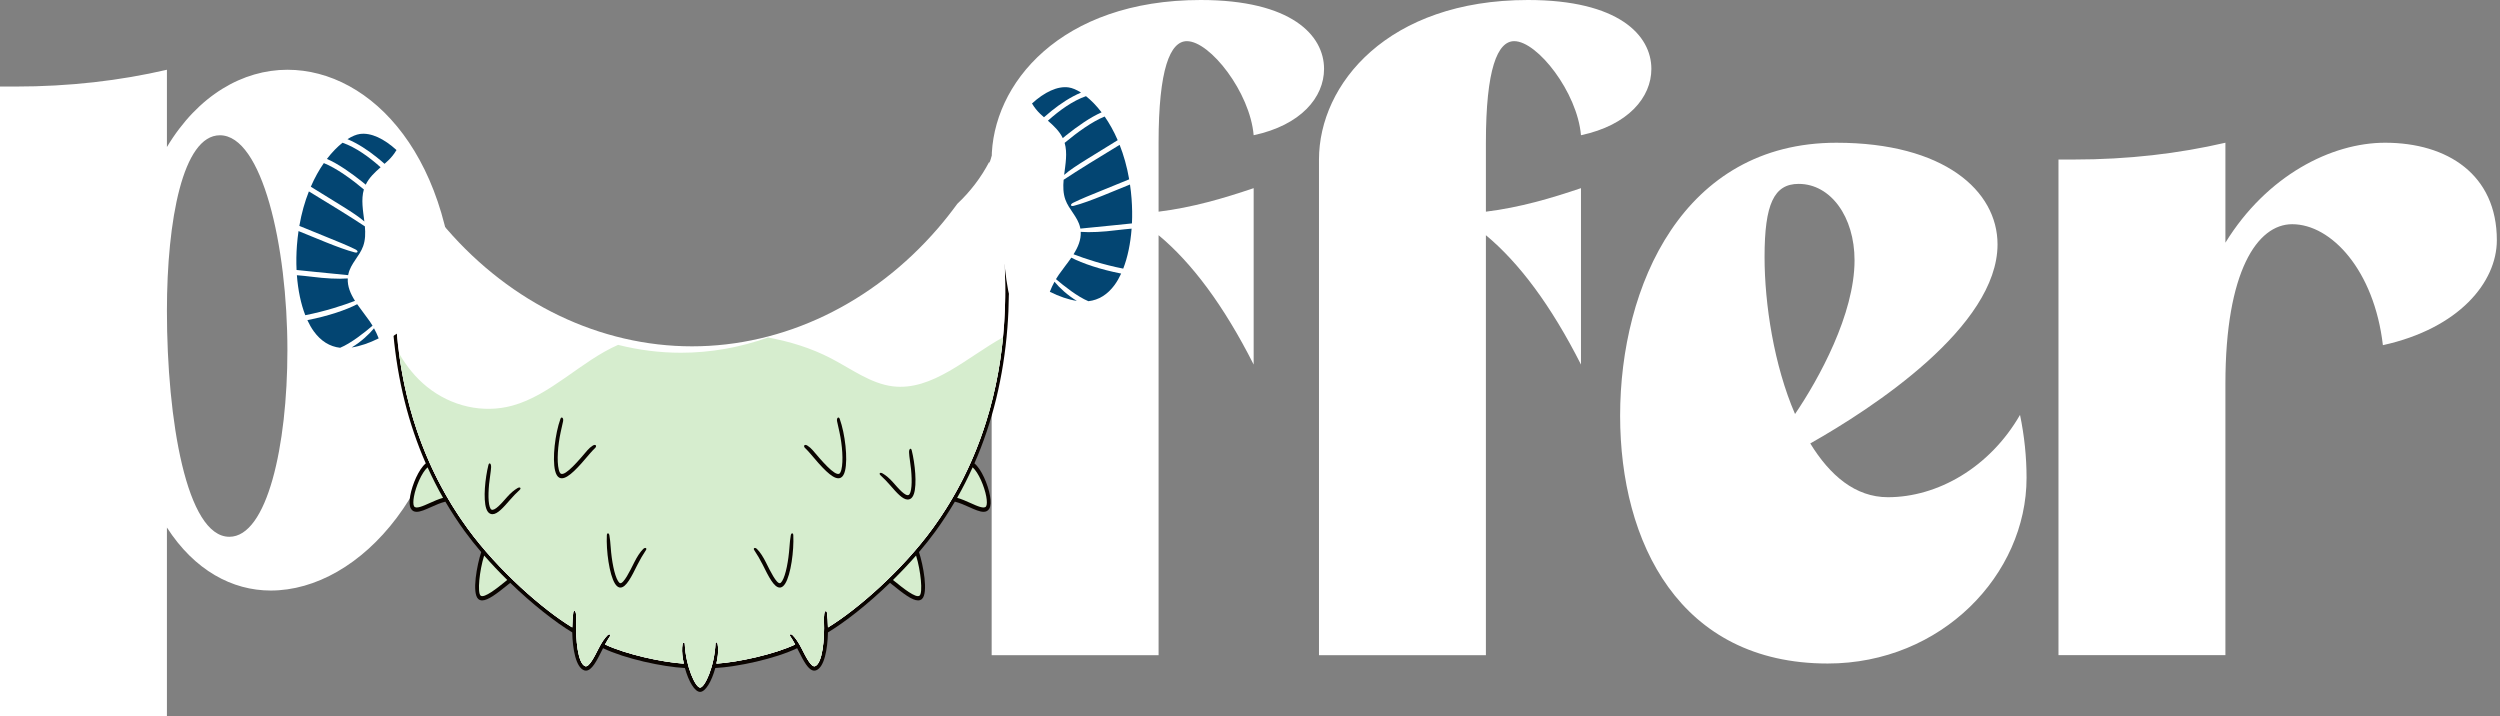 <svg width="164" height="47" viewBox="0 0 164 47" fill="none" xmlns="http://www.w3.org/2000/svg">
<rect x="0" y="0" width="164" height="47" fill="#808080" stroke="none"/>
<g clip-path="url(#clip0_2040_789)">
<path d="M78.765 0C84.716 0 86.858 2.314 86.858 4.518C86.858 6.392 85.335 8.21 82.24 8.871C82.002 6.061 79.383 2.7 77.86 2.7C76.765 2.7 76.003 4.518 76.003 9.367V13.886C78.241 13.61 80.288 13.004 82.24 12.343V23.914C80.288 20.057 78.193 17.247 76.003 15.429V42.98H65.053V10.47C65.053 5.51 69.576 0 78.765 0Z" fill="white"/>
<path d="M100.236 0C106.188 0 108.33 2.314 108.33 4.518C108.33 6.392 106.807 8.21 103.712 8.871C103.474 6.061 100.855 2.7 99.332 2.7C98.237 2.7 97.475 4.518 97.475 9.367V13.886C99.713 13.61 101.76 13.004 103.712 12.343V23.914C101.76 20.057 99.665 17.247 97.475 15.429V42.98H86.525V10.47C86.525 5.51 91.048 0 100.236 0Z" fill="white"/>
<path d="M1 5.678C4.571 5.678 7.856 5.292 10.95 4.576V9.645C12.998 6.229 15.95 4.576 18.854 4.576C24.377 4.576 29.899 10.362 29.899 21.052C29.899 31.907 23.615 38.739 17.759 38.739C15.235 38.739 12.76 37.417 10.95 34.606V47.004H0V5.678H1ZM18.854 22.98C18.854 16.092 17.187 8.874 14.426 8.874C11.998 8.874 10.95 14.439 10.95 20.39C10.95 27.553 12.236 35.213 15.045 35.213C17.521 35.213 18.854 29.262 18.854 22.98Z" fill="white"/>
<path d="M132.942 31.349C132.942 37.686 127.371 43.527 119.897 43.527C110.184 43.527 106.28 35.592 106.28 27.272C106.28 18.731 110.422 9.364 120.468 9.364C127.514 9.364 131.038 12.504 131.038 16.031C131.038 21.431 122.848 26.776 118.754 29.09C120.039 31.184 121.706 32.617 123.848 32.617C127.086 32.617 130.514 30.688 132.513 27.217C132.799 28.594 132.942 29.972 132.942 31.349ZM121.658 17.078C121.658 14.213 120.087 12.063 117.992 12.063C116.373 12.063 115.755 13.386 115.755 16.857C115.755 19.943 116.373 23.965 117.754 27.161C119.325 24.847 121.658 20.604 121.658 17.078Z" fill="white"/>
<path d="M136.036 10.465C139.607 10.465 142.892 10.079 145.987 9.363V15.92C148.701 11.512 152.938 9.363 156.461 9.363C160.556 9.363 163.793 11.457 163.793 15.755C163.793 18.51 161.318 21.541 156.318 22.643C155.747 17.738 152.938 14.708 150.367 14.708C148.082 14.708 145.987 17.794 145.987 25.177V42.975H135.036V10.465H136.036Z" fill="white"/>
<path d="M65.867 16.22C65.624 15.238 65.361 14.261 65.181 13.261C64.881 14.056 64.455 14.787 63.918 15.409C63.239 16.189 62.45 16.752 61.553 17.101C57.396 21.401 51.953 23.825 46.354 23.825C41.429 23.825 36.625 21.95 32.71 18.572C30.68 18.57 28.423 17.263 27.481 15.097C27.145 14.326 26.847 13.552 26.641 12.742C26.524 13.448 26.406 14.153 26.303 14.861C26.113 17.191 26.156 19.591 25.803 21.898C26.084 24.969 26.796 27.811 27.931 30.398C27.47 30.776 27.046 31.776 26.912 32.512C26.841 32.903 26.855 33.19 26.954 33.363C27.042 33.517 27.171 33.576 27.332 33.576C27.585 33.576 27.916 33.427 28.276 33.265C28.573 33.132 28.905 32.983 29.216 32.909C29.61 33.579 30.033 34.231 30.491 34.86C30.825 35.318 31.187 35.772 31.567 36.217C31.297 37.037 30.937 38.913 31.378 39.297C31.45 39.359 31.534 39.387 31.631 39.387C32.011 39.387 32.586 38.95 33.312 38.362C33.367 38.318 33.419 38.276 33.471 38.234C34.928 39.641 36.423 40.813 37.54 41.486C37.564 42.602 37.781 43.783 38.326 43.977C38.363 43.988 38.399 43.994 38.434 43.994C38.821 43.994 39.142 43.355 39.479 42.683C39.505 42.632 39.532 42.578 39.561 42.522C40.997 43.213 43.471 43.746 44.93 43.822C45.174 44.71 45.578 45.388 45.927 45.388C46.276 45.388 46.68 44.71 46.924 43.822C48.383 43.746 50.857 43.214 52.293 42.522C52.322 42.578 52.349 42.632 52.375 42.683C52.712 43.355 53.033 43.994 53.42 43.994C53.455 43.994 53.491 43.988 53.528 43.977C54.073 43.783 54.29 42.602 54.313 41.486C55.431 40.813 56.926 39.641 58.383 38.234C58.435 38.276 58.487 38.318 58.542 38.362C59.268 38.95 59.843 39.387 60.223 39.387C60.32 39.387 60.405 39.359 60.476 39.297C60.917 38.914 60.557 37.037 60.286 36.217C60.667 35.772 61.029 35.318 61.362 34.86C61.821 34.231 62.244 33.579 62.638 32.909C62.949 32.983 63.281 33.132 63.578 33.265C63.938 33.427 64.269 33.576 64.522 33.576C64.683 33.576 64.812 33.517 64.9 33.363C64.999 33.19 65.013 32.903 64.942 32.512C64.808 31.776 64.384 30.776 63.922 30.398C65.105 27.703 65.83 24.732 66.085 21.512C66.143 20.788 66.174 20.052 66.181 19.309C66.183 19.305 66.186 19.3 66.189 19.295C66.171 19.218 66.153 19.141 66.138 19.064C65.96 18.117 65.853 17.167 65.867 16.22Z" fill="#0A0400"/>
<path d="M62.566 15.448C62.427 15.479 62.289 15.51 62.15 15.541C62.045 15.667 61.94 15.793 61.832 15.918C57.577 20.843 51.736 23.644 45.715 23.644C40.313 23.644 35.057 21.387 30.96 17.367C29.559 17.428 28.158 17.502 26.758 17.591C26.483 17.608 26.212 17.598 25.945 17.565C25.716 22.653 26.561 29.027 30.681 34.679C32.681 37.423 35.623 39.996 37.539 41.158C37.543 40.801 37.567 40.462 37.605 40.177C37.626 40.029 37.754 40.032 37.78 40.237C37.798 40.388 37.809 40.563 37.801 40.759C37.755 41.948 37.906 43.531 38.394 43.705C38.641 43.779 38.987 43.093 39.265 42.543C39.46 42.156 39.666 41.852 39.849 41.675C39.983 41.546 40.082 41.64 40.013 41.742C39.911 41.894 39.798 42.086 39.693 42.278C41.064 42.927 43.447 43.445 44.857 43.534C44.836 43.438 44.816 43.341 44.798 43.243C44.735 42.881 44.727 42.518 44.773 42.264C44.8 42.112 44.915 42.132 44.919 42.223C44.99 43.746 45.628 45.105 45.927 45.105C46.228 45.105 46.872 43.728 46.936 42.194C46.939 42.112 47.052 42.107 47.079 42.255C47.127 42.509 47.119 42.877 47.055 43.243C47.038 43.341 47.018 43.438 46.996 43.534C48.407 43.445 50.789 42.926 52.16 42.278C52.052 42.081 51.937 41.884 51.833 41.731C51.767 41.634 51.864 41.542 51.993 41.664C52.179 41.84 52.39 42.148 52.589 42.543C52.867 43.094 53.212 43.779 53.459 43.705C53.948 43.531 54.099 41.948 54.052 40.759C54.045 40.577 54.054 40.412 54.07 40.269C54.095 40.048 54.229 40.036 54.249 40.188C54.287 40.47 54.31 40.805 54.315 41.158C56.23 39.996 59.173 37.422 61.173 34.679C66.092 27.929 66.344 20.151 65.669 14.762C64.632 14.972 63.599 15.211 62.566 15.448Z" fill="white"/>
<path d="M62.797 13.373C62.39 13.931 61.963 14.473 61.514 14.992C57.258 19.917 51.418 22.719 45.397 22.719C39.376 22.719 33.535 19.917 29.28 14.992C28.344 13.909 27.497 12.737 26.744 11.493C25.637 16.557 24.643 26.392 30.681 34.677C32.681 37.421 35.624 39.994 37.539 41.156C37.544 40.799 37.568 40.46 37.606 40.175C37.626 40.027 37.754 40.03 37.78 40.235C37.799 40.386 37.809 40.561 37.802 40.757C37.755 41.946 37.906 43.529 38.395 43.703C38.642 43.777 38.987 43.092 39.265 42.541C39.46 42.154 39.667 41.85 39.85 41.673C39.984 41.544 40.083 41.638 40.014 41.74C39.912 41.892 39.799 42.084 39.694 42.276C41.065 42.925 43.448 43.443 44.858 43.532C44.836 43.436 44.816 43.339 44.799 43.241C44.736 42.879 44.727 42.516 44.773 42.263C44.8 42.11 44.916 42.13 44.92 42.221C44.991 43.744 45.629 45.103 45.927 45.103C46.228 45.103 46.872 43.726 46.936 42.192C46.939 42.11 47.052 42.105 47.08 42.253C47.127 42.507 47.12 42.875 47.056 43.241C47.038 43.339 47.018 43.436 46.997 43.532C48.407 43.443 50.79 42.925 52.161 42.276C52.053 42.079 51.937 41.882 51.833 41.729C51.767 41.632 51.864 41.541 51.994 41.662C52.18 41.838 52.391 42.146 52.59 42.541C52.867 43.092 53.213 43.777 53.46 43.703C53.949 43.529 54.1 41.946 54.053 40.757C54.046 40.575 54.054 40.41 54.071 40.267C54.096 40.046 54.23 40.034 54.25 40.186C54.288 40.468 54.311 40.803 54.315 41.156C56.231 39.994 59.173 37.42 61.174 34.677C67.589 25.874 66.066 15.32 64.903 10.6C64.356 11.656 63.634 12.587 62.797 13.373Z" fill="white"/>
<path d="M58.568 25.343C57.128 25.166 55.864 24.212 54.544 23.524C53.219 22.832 51.815 22.402 50.378 22.141C48.54 22.796 46.614 23.14 44.667 23.14C43.274 23.14 41.893 22.963 40.547 22.623C38.123 23.685 36.127 25.923 33.603 26.611C31.694 27.132 29.599 26.665 27.993 25.36C27.274 24.776 26.659 24.027 26.178 23.177C26.682 26.943 27.976 30.967 30.681 34.678C32.681 37.422 35.623 39.996 37.539 41.158C37.544 40.801 37.567 40.461 37.606 40.177C37.626 40.029 37.754 40.032 37.78 40.237C37.799 40.387 37.809 40.563 37.801 40.758C37.755 41.947 37.906 43.53 38.394 43.705C38.641 43.779 38.987 43.093 39.265 42.542C39.46 42.155 39.666 41.852 39.85 41.675C39.983 41.545 40.082 41.64 40.013 41.742C39.911 41.894 39.799 42.086 39.694 42.278C41.065 42.926 43.447 43.445 44.857 43.534C44.836 43.438 44.816 43.341 44.799 43.242C44.735 42.881 44.727 42.518 44.773 42.264C44.8 42.112 44.915 42.132 44.92 42.222C44.991 43.745 45.628 45.104 45.927 45.104C46.228 45.104 46.872 43.728 46.936 42.193C46.939 42.112 47.052 42.107 47.079 42.255C47.127 42.509 47.12 42.876 47.056 43.242C47.038 43.341 47.018 43.438 46.997 43.533C48.407 43.445 50.79 42.926 52.16 42.278C52.053 42.081 51.937 41.884 51.833 41.73C51.767 41.634 51.864 41.542 51.993 41.664C52.179 41.84 52.39 42.148 52.589 42.542C52.867 43.093 53.213 43.779 53.46 43.705C53.949 43.53 54.099 41.948 54.053 40.758C54.046 40.577 54.054 40.412 54.07 40.269C54.096 40.048 54.229 40.035 54.25 40.188C54.287 40.47 54.311 40.805 54.315 41.158C56.231 39.996 59.173 37.422 61.173 34.678C64.132 30.619 65.401 26.188 65.797 22.128C63.425 23.441 61.152 25.66 58.568 25.343Z" fill="#D6EDCE"/>
<path d="M28.186 33.001C27.739 33.202 27.276 33.411 27.161 33.209C27.103 33.107 27.101 32.87 27.155 32.575C27.274 31.918 27.663 30.999 28.049 30.657C28.358 31.342 28.695 32.01 29.065 32.657C28.766 32.741 28.461 32.877 28.186 33.001Z" fill="#D6EDCE"/>
<path d="M33.17 38.13C32.642 38.558 31.76 39.273 31.527 39.071C31.31 38.882 31.445 37.456 31.76 36.443C32.245 36.998 32.756 37.536 33.275 38.046C33.24 38.074 33.206 38.101 33.17 38.13Z" fill="#D6EDCE"/>
<path d="M60.327 39.071C60.094 39.273 59.212 38.558 58.684 38.131C58.648 38.101 58.614 38.074 58.579 38.046C59.098 37.536 59.61 36.998 60.094 36.443C60.409 37.456 60.544 38.882 60.327 39.071Z" fill="#D6EDCE"/>
<path d="M64.699 32.575C64.753 32.87 64.751 33.108 64.693 33.209C64.578 33.411 64.115 33.203 63.668 33.001C63.393 32.877 63.088 32.741 62.789 32.657C63.159 32.01 63.495 31.341 63.805 30.657C64.191 30.999 64.58 31.918 64.699 32.575Z" fill="#D6EDCE"/>
<path d="M32.305 33.731C32.249 33.731 32.196 33.719 32.143 33.693C32.036 33.641 31.953 33.527 31.896 33.354C31.689 32.729 31.825 31.371 32.04 30.505C32.088 30.313 32.23 30.392 32.216 30.651C32.207 30.803 32.19 30.971 32.161 31.153C32.039 31.933 31.991 32.839 32.127 33.251C32.159 33.347 32.198 33.409 32.239 33.429C32.457 33.535 32.893 33.028 33.283 32.586C33.501 32.34 33.733 32.146 33.94 32.024C34.132 31.91 34.206 32.034 34.089 32.139C33.878 32.329 33.649 32.569 33.458 32.79C33.023 33.29 32.639 33.731 32.305 33.731Z" fill="#0A0400"/>
<path d="M36.855 31.375C36.794 31.375 36.738 31.362 36.685 31.333C36.563 31.266 36.472 31.113 36.415 30.878C36.224 30.089 36.411 28.461 36.765 27.476C36.827 27.303 36.984 27.404 36.939 27.633C36.903 27.822 36.847 28.044 36.783 28.337C36.594 29.207 36.519 30.246 36.654 30.8C36.689 30.945 36.739 31.045 36.791 31.074C37.099 31.243 37.994 30.171 38.534 29.537C38.642 29.411 38.764 29.309 38.883 29.233C39.081 29.106 39.168 29.262 39.045 29.383C38.934 29.492 38.816 29.613 38.711 29.737C37.936 30.659 37.294 31.375 36.855 31.375Z" fill="#0A0400"/>
<path d="M40.699 38.544C40.682 38.544 40.665 38.542 40.648 38.54C40.537 38.52 40.433 38.433 40.339 38.281C39.971 37.688 39.76 36.129 39.809 35.104C39.817 34.952 39.945 34.934 39.978 35.127C40.015 35.343 40.042 35.61 40.062 35.899C40.124 36.777 40.302 37.729 40.54 38.114C40.592 38.198 40.644 38.249 40.685 38.256C40.912 38.299 41.326 37.46 41.6 36.906C41.78 36.542 41.989 36.215 42.192 36.015C42.329 35.879 42.458 35.962 42.376 36.083C42.192 36.354 41.965 36.745 41.815 37.049C41.435 37.817 41.075 38.544 40.699 38.544Z" fill="#0A0400"/>
<path d="M59.546 32.77C59.601 32.77 59.655 32.758 59.707 32.732C59.814 32.68 59.897 32.566 59.954 32.393C60.161 31.768 60.025 30.411 59.81 29.544C59.762 29.352 59.62 29.431 59.635 29.69C59.643 29.842 59.661 30.01 59.689 30.192C59.811 30.972 59.859 31.878 59.723 32.29C59.691 32.386 59.652 32.448 59.611 32.468C59.393 32.575 58.957 32.067 58.567 31.625C58.35 31.379 58.117 31.185 57.91 31.063C57.718 30.95 57.644 31.073 57.761 31.179C57.972 31.368 58.201 31.608 58.392 31.829C58.827 32.329 59.211 32.77 59.546 32.77Z" fill="#0A0400"/>
<path d="M54.995 31.375C55.056 31.375 55.112 31.362 55.165 31.333C55.287 31.266 55.378 31.113 55.435 30.878C55.626 30.089 55.439 28.461 55.085 27.476C55.023 27.303 54.867 27.404 54.911 27.633C54.947 27.822 55.003 28.044 55.067 28.337C55.257 29.207 55.331 30.246 55.197 30.8C55.161 30.945 55.111 31.045 55.059 31.074C54.751 31.243 53.856 30.171 53.316 29.537C53.209 29.411 53.086 29.309 52.968 29.233C52.77 29.106 52.683 29.262 52.805 29.383C52.917 29.492 53.034 29.613 53.139 29.737C53.914 30.659 54.557 31.375 54.995 31.375Z" fill="#0A0400"/>
<path d="M51.152 38.544C51.169 38.544 51.186 38.542 51.203 38.54C51.314 38.52 51.418 38.433 51.512 38.281C51.88 37.688 52.09 36.129 52.041 35.104C52.034 34.952 51.906 34.934 51.873 35.127C51.835 35.343 51.809 35.61 51.788 35.899C51.727 36.777 51.549 37.729 51.311 38.114C51.258 38.198 51.207 38.249 51.165 38.256C50.938 38.299 50.525 37.46 50.251 36.906C50.071 36.542 49.862 36.215 49.659 36.015C49.521 35.879 49.393 35.962 49.475 36.083C49.658 36.354 49.885 36.745 50.036 37.049C50.416 37.817 50.776 38.544 51.152 38.544Z" fill="#0A0400"/>
<path d="M74.524 13.008C74.141 8.019 71.48 5.589 70.141 5.396C68.26 5.126 65.725 7.836 64.835 10.925C65.38 12.813 65.667 14.806 65.667 16.822C65.667 17.506 65.634 18.187 65.57 18.862C65.727 18.405 65.841 17.886 65.909 17.33C67.193 18.757 69.443 20.115 71.112 20.115C71.208 20.115 71.301 20.111 71.393 20.102C72.17 20.024 72.829 19.619 73.351 18.898C74.434 17.403 74.668 14.876 74.524 13.008Z" fill="white"/>
<path d="M74.255 14.656C73.866 14.697 73.453 14.74 73.043 14.78C72.233 14.861 71.4 14.939 70.829 15C70.579 15.027 70.577 15.181 70.84 15.206C71.452 15.263 72.374 15.214 73.225 15.104C73.597 15.056 73.945 15.027 74.234 14.999C74.16 15.98 73.972 16.882 73.684 17.622C72.074 17.307 70.698 16.804 69.983 16.507C69.796 16.43 69.733 16.565 69.941 16.704C70.579 17.125 71.941 17.63 73.547 17.943C73.421 18.216 73.28 18.464 73.125 18.678C72.662 19.317 72.081 19.679 71.398 19.756C70.651 19.449 69.681 18.666 69.186 18.233C69.045 18.11 68.969 18.213 69.121 18.412C69.428 18.811 70.009 19.36 70.643 19.736C69.047 19.503 67.023 18.184 65.951 16.899C66.09 15.108 65.776 13.047 64.972 11.598C65.644 8.478 68.271 5.468 70.104 5.733C70.335 5.766 70.613 5.879 70.915 6.072C70.227 6.361 69.579 6.792 69.001 7.254C68.192 7.9 67.525 8.586 67.143 9.201C66.985 9.456 67.088 9.612 67.259 9.419C68.138 8.427 69.678 6.85 71.24 6.306C71.574 6.569 71.924 6.923 72.264 7.367C71.53 7.685 70.68 8.283 69.926 8.885C69.371 9.328 68.938 9.784 68.665 10.162C68.487 10.409 68.582 10.521 68.756 10.349C69.597 9.523 71.231 8.136 72.465 7.643C72.771 8.083 73.063 8.6 73.32 9.194C72.643 9.605 71.897 10.069 71.215 10.495C70.548 10.91 69.996 11.273 69.645 11.627C69.481 11.792 69.563 11.934 69.737 11.818C70.636 11.217 72.179 10.271 73.447 9.501C73.709 10.167 73.927 10.92 74.073 11.764C73.489 12.004 72.85 12.267 72.242 12.511C71.577 12.778 70.873 13.066 70.405 13.298C70.176 13.412 70.227 13.556 70.436 13.502C70.954 13.37 71.669 13.104 72.355 12.826C72.942 12.588 73.559 12.337 74.126 12.104C74.17 12.404 74.206 12.715 74.23 13.037C74.273 13.589 74.28 14.132 74.255 14.656Z" fill="white"/>
<path d="M74.255 14.656C73.866 14.697 73.453 14.74 73.043 14.78C72.233 14.861 71.4 14.939 70.829 15C70.579 15.027 70.577 15.181 70.84 15.206C71.452 15.263 72.374 15.214 73.225 15.104C73.597 15.056 73.945 15.027 74.234 14.999C74.16 15.98 73.972 16.882 73.684 17.622C72.074 17.307 70.698 16.804 69.983 16.507C69.796 16.43 69.733 16.565 69.941 16.704C70.579 17.125 71.941 17.63 73.547 17.943C73.421 18.216 73.28 18.464 73.125 18.678C72.662 19.317 72.081 19.679 71.398 19.756C70.651 19.449 69.681 18.666 69.186 18.233C69.045 18.11 68.969 18.213 69.121 18.412C69.428 18.811 70.009 19.36 70.643 19.736C69.047 19.503 67.023 18.184 65.951 16.899C66.09 15.108 65.776 13.047 64.972 11.598C65.644 8.478 68.271 5.468 70.104 5.733C70.335 5.766 70.613 5.879 70.915 6.072C70.227 6.361 69.579 6.792 69.001 7.254C68.192 7.9 67.525 8.586 67.143 9.201C66.985 9.456 67.088 9.612 67.259 9.419C68.138 8.427 69.678 6.85 71.24 6.306C71.574 6.569 71.924 6.923 72.264 7.367C71.53 7.685 70.68 8.283 69.926 8.885C69.371 9.328 68.938 9.784 68.665 10.162C68.487 10.409 68.582 10.521 68.756 10.349C69.597 9.523 71.231 8.136 72.465 7.643C72.771 8.083 73.063 8.6 73.32 9.194C72.643 9.605 71.897 10.069 71.215 10.495C70.548 10.91 69.996 11.273 69.645 11.627C69.481 11.792 69.563 11.934 69.737 11.818C70.636 11.217 72.179 10.271 73.447 9.501C73.709 10.167 73.927 10.92 74.073 11.764C73.489 12.004 72.85 12.267 72.242 12.511C71.577 12.778 70.873 13.066 70.405 13.298C70.176 13.412 70.227 13.556 70.436 13.502C70.954 13.37 71.669 13.104 72.355 12.826C72.942 12.588 73.559 12.337 74.126 12.104C74.17 12.404 74.206 12.715 74.23 13.037C74.273 13.589 74.28 14.132 74.255 14.656Z" fill="white"/>
<path d="M72.355 12.827C71.67 13.104 70.955 13.371 70.436 13.503C70.228 13.556 70.176 13.413 70.405 13.299C70.873 13.067 71.578 12.778 72.243 12.511C72.85 12.267 73.49 12.005 74.074 11.764C73.928 10.92 73.71 10.167 73.448 9.502C72.196 10.261 70.678 11.192 69.774 11.794C69.735 12.243 69.741 12.683 69.888 13.095C70.126 13.756 70.697 14.221 70.855 14.913C70.861 14.941 70.866 14.968 70.871 14.996C71.441 14.935 72.252 14.859 73.044 14.78C73.454 14.74 73.866 14.697 74.256 14.656C74.28 14.132 74.273 13.589 74.231 13.038C74.207 12.716 74.171 12.405 74.127 12.104C73.559 12.337 72.943 12.589 72.355 12.827Z" fill="#034572"/>
<path d="M69.718 9.06C69.785 9.002 69.855 8.945 69.926 8.888C70.68 8.286 71.53 7.688 72.264 7.37C71.924 6.926 71.574 6.572 71.241 6.309C70.363 6.614 69.492 7.247 68.742 7.918C69.123 8.251 69.495 8.596 69.718 9.06Z" fill="#034572"/>
<path d="M68.236 7.466C68.317 7.543 68.4 7.618 68.484 7.692C68.649 7.546 68.821 7.4 69.001 7.257C69.579 6.795 70.227 6.363 70.916 6.074C70.613 5.881 70.335 5.768 70.105 5.735C69.371 5.629 68.511 6.048 67.7 6.787C67.849 7.044 68.038 7.277 68.236 7.466Z" fill="#034572"/>
<path d="M73.684 17.622C73.973 16.881 74.16 15.98 74.234 14.999C73.946 15.027 73.597 15.056 73.225 15.103C72.399 15.21 71.507 15.259 70.896 15.21C70.924 15.734 70.715 16.219 70.423 16.681C71.193 16.975 72.359 17.362 73.684 17.622Z" fill="#034572"/>
<path d="M69.84 9.372C70.034 10.034 69.895 10.76 69.808 11.475C70.156 11.169 70.644 10.852 71.215 10.495C71.897 10.07 72.644 9.606 73.321 9.195C73.064 8.601 72.772 8.084 72.466 7.644C71.65 7.97 70.66 8.686 69.84 9.372Z" fill="#034572"/>
<path d="M73.126 18.681C73.281 18.467 73.422 18.219 73.548 17.946C72.183 17.68 70.997 17.276 70.279 16.902C70.013 17.288 69.707 17.66 69.452 18.029C69.389 18.12 69.33 18.214 69.272 18.311C69.787 18.754 70.693 19.469 71.399 19.759C72.082 19.681 72.663 19.32 73.126 18.681Z" fill="#034572"/>
<path d="M69.175 18.482C69.059 18.693 68.957 18.914 68.868 19.142C69.472 19.442 70.084 19.657 70.643 19.739C70.044 19.383 69.492 18.873 69.175 18.482Z" fill="#034572"/>
<path d="M19.185 16.063C19.568 11.074 22.229 8.643 23.569 8.45C25.449 8.18 27.984 10.89 28.875 13.979C28.329 15.868 28.042 17.86 28.042 19.877C28.042 20.56 28.075 21.241 28.14 21.916C27.982 21.459 27.868 20.94 27.801 20.384C26.517 21.811 24.267 23.169 22.598 23.169C22.502 23.169 22.408 23.165 22.317 23.156C21.54 23.078 20.881 22.673 20.359 21.953C19.275 20.458 19.042 17.93 19.185 16.063Z" fill="white"/>
<path d="M19.454 17.71C19.844 17.751 20.257 17.794 20.667 17.834C21.477 17.915 22.31 17.993 22.881 18.054C23.131 18.081 23.133 18.235 22.87 18.26C22.258 18.317 21.336 18.268 20.485 18.158C20.113 18.11 19.765 18.081 19.476 18.053C19.55 19.034 19.738 19.936 20.026 20.676C21.636 20.361 23.012 19.858 23.727 19.561C23.914 19.484 23.977 19.619 23.769 19.758C23.131 20.18 21.769 20.684 20.163 20.997C20.289 21.271 20.43 21.518 20.585 21.733C21.048 22.371 21.629 22.733 22.312 22.81C23.059 22.503 24.029 21.721 24.524 21.287C24.665 21.164 24.741 21.267 24.589 21.466C24.282 21.865 23.701 22.414 23.067 22.79C24.663 22.558 26.686 21.238 27.759 19.953C27.62 18.162 27.933 16.101 28.738 14.652C28.066 11.532 25.439 8.523 23.605 8.787C23.375 8.82 23.097 8.933 22.794 9.126C23.483 9.415 24.131 9.847 24.709 10.309C25.518 10.954 26.185 11.64 26.567 12.255C26.725 12.51 26.622 12.666 26.451 12.473C25.571 11.481 24.031 9.904 22.47 9.36C22.136 9.623 21.786 9.977 21.446 10.421C22.18 10.739 23.03 11.338 23.784 11.939C24.339 12.382 24.772 12.838 25.045 13.216C25.223 13.463 25.128 13.575 24.954 13.403C24.113 12.577 22.479 11.191 21.245 10.697C20.939 11.137 20.647 11.654 20.39 12.248C21.067 12.659 21.813 13.123 22.495 13.549C23.162 13.964 23.714 14.327 24.065 14.681C24.229 14.847 24.147 14.988 23.973 14.872C23.074 14.272 21.531 13.325 20.263 12.556C20.001 13.221 19.782 13.974 19.637 14.818C20.221 15.058 20.86 15.321 21.468 15.565C22.133 15.832 22.837 16.121 23.305 16.352C23.534 16.466 23.483 16.61 23.274 16.557C22.755 16.424 22.04 16.158 21.355 15.88C20.768 15.643 20.151 15.391 19.584 15.158C19.54 15.459 19.504 15.769 19.48 16.092C19.437 16.643 19.43 17.186 19.454 17.71Z" fill="white"/>
<path d="M19.454 17.71C19.844 17.751 20.257 17.794 20.667 17.834C21.477 17.915 22.31 17.993 22.881 18.054C23.131 18.081 23.133 18.235 22.87 18.26C22.258 18.317 21.336 18.268 20.485 18.158C20.113 18.11 19.765 18.081 19.476 18.053C19.55 19.034 19.738 19.936 20.026 20.676C21.636 20.361 23.012 19.858 23.727 19.561C23.914 19.484 23.977 19.619 23.769 19.758C23.131 20.18 21.769 20.684 20.163 20.997C20.289 21.271 20.43 21.518 20.585 21.733C21.048 22.371 21.629 22.733 22.312 22.81C23.059 22.503 24.029 21.721 24.524 21.287C24.665 21.164 24.741 21.267 24.589 21.466C24.282 21.865 23.701 22.414 23.067 22.79C24.663 22.558 26.686 21.238 27.759 19.953C27.62 18.162 27.933 16.101 28.738 14.652C28.066 11.532 25.439 8.523 23.605 8.787C23.375 8.82 23.097 8.933 22.794 9.126C23.483 9.415 24.131 9.847 24.709 10.309C25.518 10.954 26.185 11.64 26.567 12.255C26.725 12.51 26.622 12.666 26.451 12.473C25.571 11.481 24.031 9.904 22.47 9.36C22.136 9.623 21.786 9.977 21.446 10.421C22.18 10.739 23.03 11.338 23.784 11.939C24.339 12.382 24.772 12.838 25.045 13.216C25.223 13.463 25.128 13.575 24.954 13.403C24.113 12.577 22.479 11.191 21.245 10.697C20.939 11.137 20.647 11.654 20.39 12.248C21.067 12.659 21.813 13.123 22.495 13.549C23.162 13.964 23.714 14.327 24.065 14.681C24.229 14.847 24.147 14.988 23.973 14.872C23.074 14.272 21.531 13.325 20.263 12.556C20.001 13.221 19.782 13.974 19.637 14.818C20.221 15.058 20.86 15.321 21.468 15.565C22.133 15.832 22.837 16.121 23.305 16.352C23.534 16.466 23.483 16.61 23.274 16.557C22.755 16.424 22.04 16.158 21.355 15.88C20.768 15.643 20.151 15.391 19.584 15.158C19.54 15.459 19.504 15.769 19.48 16.092C19.437 16.643 19.43 17.186 19.454 17.71Z" fill="white"/>
<path d="M21.355 15.882C22.04 16.159 22.755 16.426 23.274 16.558C23.483 16.611 23.534 16.468 23.305 16.354C22.837 16.122 22.133 15.833 21.468 15.566C20.86 15.322 20.221 15.06 19.637 14.819C19.782 13.975 20 13.222 20.263 12.557C21.515 13.316 23.033 14.247 23.936 14.849C23.975 15.298 23.97 15.738 23.822 16.15C23.585 16.811 23.013 17.276 22.856 17.968C22.849 17.995 22.844 18.023 22.839 18.05C22.27 17.99 21.458 17.914 20.667 17.835C20.257 17.795 19.844 17.752 19.455 17.711C19.43 17.187 19.437 16.644 19.479 16.093C19.504 15.77 19.54 15.46 19.583 15.159C20.151 15.392 20.767 15.644 21.355 15.882Z" fill="#034572"/>
<path d="M23.992 12.115C23.925 12.057 23.855 12 23.784 11.943C23.03 11.341 22.18 10.743 21.446 10.425C21.786 9.981 22.136 9.627 22.469 9.364C23.347 9.669 24.218 10.302 24.968 10.973C24.587 11.306 24.215 11.651 23.992 12.115Z" fill="#034572"/>
<path d="M25.474 10.521C25.393 10.598 25.31 10.673 25.226 10.747C25.061 10.601 24.889 10.455 24.709 10.312C24.131 9.849 23.483 9.418 22.794 9.129C23.097 8.936 23.375 8.823 23.605 8.79C24.339 8.684 25.199 9.103 26.01 9.842C25.861 10.099 25.672 10.332 25.474 10.521Z" fill="#034572"/>
<path d="M20.026 20.677C19.738 19.936 19.55 19.035 19.476 18.054C19.765 18.082 20.113 18.11 20.485 18.158C21.311 18.265 22.203 18.314 22.814 18.265C22.786 18.789 22.995 19.274 23.288 19.736C22.517 20.03 21.352 20.417 20.026 20.677Z" fill="#034572"/>
<path d="M23.87 12.427C23.677 13.089 23.815 13.815 23.902 14.53C23.554 14.224 23.066 13.907 22.495 13.55C21.813 13.124 21.066 12.661 20.389 12.249C20.646 11.656 20.938 11.139 21.244 10.699C22.06 11.025 23.05 11.741 23.87 12.427Z" fill="#034572"/>
<path d="M20.585 21.736C20.43 21.522 20.289 21.274 20.163 21.001C21.527 20.735 22.714 20.331 23.431 19.956C23.698 20.342 24.004 20.715 24.259 21.084C24.322 21.175 24.381 21.269 24.438 21.365C23.923 21.809 23.018 22.524 22.312 22.814C21.629 22.736 21.048 22.375 20.585 21.736Z" fill="#034572"/>
<path d="M24.535 21.537C24.651 21.748 24.753 21.969 24.842 22.197C24.238 22.497 23.626 22.712 23.067 22.794C23.666 22.438 24.218 21.928 24.535 21.537Z" fill="#034572"/>
</g>
<defs>
<clipPath id="clip0_2040_789">
<rect width="163.793" height="47" fill="white"/>
</clipPath>
</defs>
</svg>
